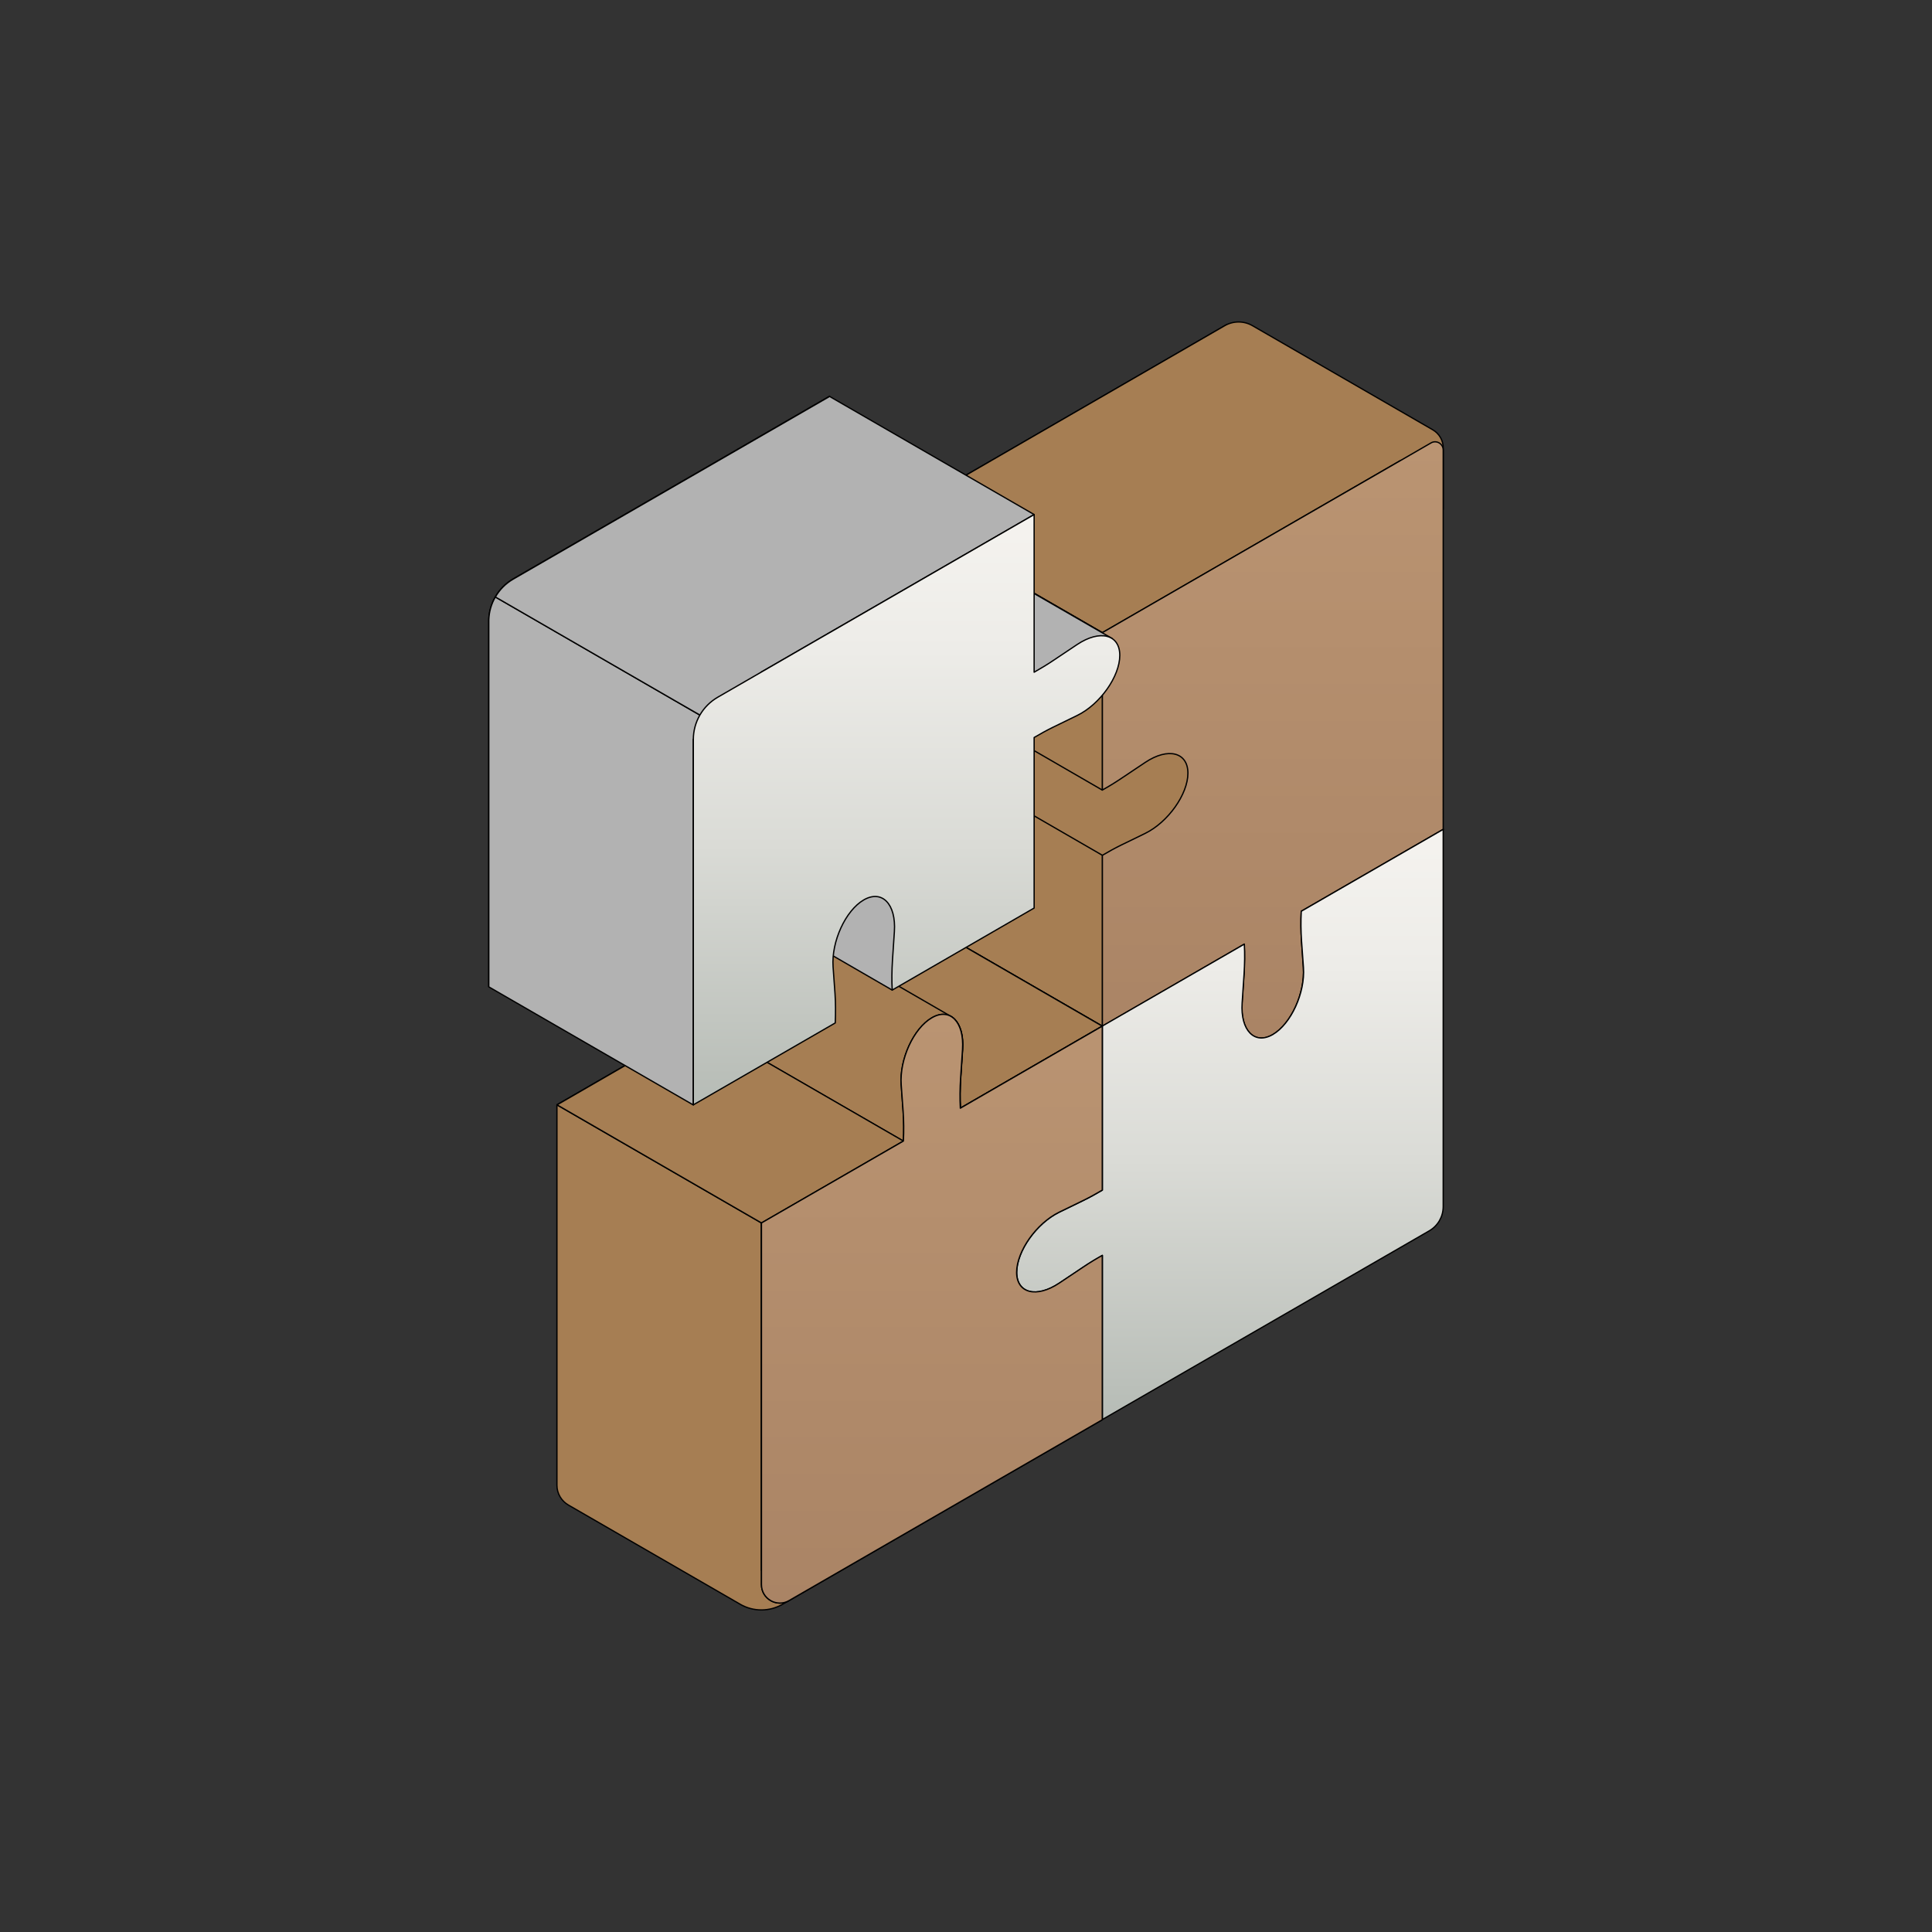 <?xml version="1.0" encoding="utf-8"?>
<!-- Generator: Adobe Illustrator 27.4.1, SVG Export Plug-In . SVG Version: 6.00 Build 0)  -->
<svg version="1.1" id="Layer_1" xmlns="http://www.w3.org/2000/svg" xmlns:xlink="http://www.w3.org/1999/xlink" x="0px" y="0px"
	 viewBox="0 0 1500 1500" style="enable-background:new 0 0 1500 1500;" xml:space="preserve">
<rect x="0" y="0" width="1500" height="1500" fill="#333333" stroke="none"/>
<style type="text/css">
	.st0{fill:#B2B2B2;stroke:#000000;stroke-linecap:round;stroke-linejoin:round;}
	.st1{fill:#BA9472;stroke:#000000;stroke-linecap:round;stroke-linejoin:round;}
	.st2{fill:#A67E53;stroke:#000000;stroke-linecap:round;stroke-linejoin:round;}
	.st3{fill:url(#SVGID_1_);stroke:#000000;stroke-linecap:round;stroke-linejoin:round;}
	
		.st4{fill:url(#SVGID_00000142155070099551238690000003159402949960000904_);stroke:#000000;stroke-linecap:round;stroke-linejoin:round;}
	.st5{fill:#C5C5C5;stroke:#000000;stroke-linecap:round;stroke-linejoin:round;}
	
		.st6{fill:url(#SVGID_00000025401168309958008460000016484913356365256349_);stroke:#000000;stroke-linecap:round;stroke-linejoin:round;}
	
		.st7{fill:url(#SVGID_00000036236460656523678210000000462020109156110476_);stroke:#000000;stroke-linecap:round;stroke-linejoin:round;}
</style>
<g>
	<path class="st0" d="M961.7,804.6v53.2l-264.6,152.8V883.1c-4.9,2.7-9.8,5.7-14.7,9l-18.7,12.5c-6.9,4.7-13.5,6.9-19,6.9
		c-8.4,0-14.1-5.3-14.1-15.3c0-16.4,15.4-38,33.1-46.7l18.7-9.1c4.9-2.4,9.8-5.1,14.7-8V705.1l110.2-63.6c0.3,7.5,0.3,15.2-0.2,23.2
		l-1.5,22.5c-1.4,21.3,9.7,32.7,23.8,24.5c8.1-4.7,15.2-14.7,19.6-26c3.2-8.4,4.9-17.6,4.3-26l-1.5-20.7c-0.5-7.4-0.6-15-0.2-22.9
		l110.2-63.6L961.7,804.6L961.7,804.6z"/>
	<path class="st0" d="M1045.1,769.4l-68.2,51.3l-15.1-16L849,685.5c3.2-8.4,4.9-17.6,4.3-26l-1.5-20.7c-0.5-7.4-0.6-15-0.2-22.9
		l110.2,63.7l48.6,28.1L1045.1,769.4L1045.1,769.4z"/>
	<polygon class="st0" points="807.3,641.4 966,733.1 855.8,796.7 697.1,705 	"/>
	<polygon class="st0" points="851.5,615.8 1010.3,707.6 1120.5,643.9 961.7,552.2 	"/>
	<polygon class="st0" points="851.5,615.8 1010.3,707.6 1120.5,643.9 961.7,552.2 	"/>
	<path class="st1" d="M851.8,638.7c-0.5-7.4-0.6-15-0.2-22.9l110.2-63.6l-9-300.4L697.1,399.5v122.2c4.9-2.7,9.8-5.7,14.7-9
		l18.7-12.5c17.7-11.9,33.1-7.9,33.1,8.4s-15.4,38-33.1,46.7l-18.7,9.1c-4.9,2.4-9.8,5.1-14.7,8V705l110.2-63.6
		c0.4,7.5,0.3,15.2-0.2,23.2l-1.5,22.5c-1.4,21.3,9.7,32.7,23.8,24.5c14.2-8.2,25.2-32.3,23.8-52L851.8,638.7L851.8,638.7z"/>
	<path class="st2" d="M1112.4,333.7l-139.9-80.8c-6.7-3.9-15-3.9-21.7,0L697.1,399.5l158.8,91.7l231.5-133.7l33.1,38v-47.8
		C1120.5,341.9,1117.4,336.6,1112.4,333.7L1112.4,333.7z"/>
	<polygon class="st2" points="750,512.1 697.1,572.3 829.4,705 976.7,613.4 926.2,556.2 	"/>
	
		<linearGradient id="SVGID_1_" gradientUnits="userSpaceOnUse" x1="988.16" y1="1156.992" x2="988.16" y2="694.12" gradientTransform="matrix(1 0 0 -1 0 1500)">
		<stop  offset="0" style="stop-color:#BA9472"/>
		<stop  offset="1" style="stop-color:#AA8465"/>
	</linearGradient>
	<path class="st3" d="M1010.5,730.4c-0.5-7.4-0.6-15-0.2-22.9l110.2-63.6V349.4c0-4.9-5.3-8-9.5-5.5L855.8,491.2v122.2
		c4.9-2.7,9.8-5.7,14.7-9l18.7-12.5c17.7-11.8,33.1-7.9,33.1,8.4s-15.4,38-33.1,46.7l-18.7,9.1c-4.9,2.4-9.8,5.1-14.7,8v132.7
		L966,733.1c0.4,7.5,0.3,15.2-0.2,23.2l-1.5,22.5c-1.4,21.3,9.7,32.7,23.8,24.5c14.2-8.2,25.2-32.3,23.8-52L1010.5,730.4
		L1010.5,730.4z"/>
	<polygon class="st2" points="697.1,521.6 855.8,613.4 855.8,491.2 697.1,399.5 	"/>
	<polygon class="st2" points="697.1,572.3 855.8,664 855.8,796.7 697.1,705 	"/>
	<polygon class="st0" points="697.1,705 855.8,796.7 855.8,924.2 697.1,832.4 	"/>
	<polygon class="st2" points="855.8,974.7 701.4,885.9 763.3,1006.3 802.9,1010.6 	"/>
	<path class="st1" d="M663.7,849.4l18.7-9.1c4.9-2.4,9.8-5.1,14.7-8V705l-110.2,63.6c-0.4-7.5-0.3-15.2,0.2-23.2l1.5-22.5
		c1.4-21.3-9.7-32.7-23.8-24.5c-14.2,8.2-25.2,32.3-23.8,52l1.5,20.8c0.5,7.4,0.6,15,0.2,22.9l-110.2,63.6v293.6
		c0,5.3,5.8,8.6,10.4,6l254.3-146.8V882.9c-4.9,2.7-9.8,5.7-14.7,9l-18.7,12.5c-17.7,11.8-33.1,7.9-33.1-8.4l0,0
		C630.6,879.7,646,858,663.7,849.4L663.7,849.4z"/>
	<polygon class="st2" points="697.1,705 855.8,796.7 745.7,860.4 586.9,768.7 	"/>
	<path class="st2" d="M738.8,789.4L738.8,789.4L738.8,789.4l-0.1-0.1c-0.1,0-0.1-0.1-0.2-0.1l-0.3-0.2l-0.1,0l-41-23.7l-52.2-30.1
		L580.5,698h0l-0.1,0l-0.1-0.1c-0.5-0.3-1-0.6-1.5-0.8h0l0,0c-3.9-1.9-8.8-1.5-14.1,1.5c-14.2,8.2-25.2,32.3-23.8,52l1.5,20.8
		c0.5,7.4,0.6,15,0.2,22.9l158.8,91.7l44.3-25.6c-0.4-7.5-0.3-15.2,0.2-23.2l1.5-22.5C748.2,802.2,744.7,793.1,738.8,789.4
		L738.8,789.4z"/>
	<path class="st2" d="M591.2,1219.2V949.5l-158.8-91.7v295.3c0,6.4,3.4,12.2,8.9,15.4l133.5,77.1c10.1,5.8,22.6,5.8,32.7,0l5.1-2.9
		L591.2,1219.2L591.2,1219.2z"/>
	<path class="st1" d="M822.4,941.1l18.7-9.1c4.9-2.4,9.8-5.1,14.7-8V796.7l-110.2,63.7c-0.4-7.5-0.3-15.2,0.2-23.2l1.5-22.5
		c1.4-21.3-9.7-32.7-23.8-24.5c-14.2,8.2-25.2,32.3-23.8,52l1.5,20.8c0.5,7.4,0.6,15,0.2,22.9l-110.2,63.6v280.8
		c0,11,11.9,17.9,21.4,12.4l243.2-140.4V974.7c-4.9,2.7-9.8,5.7-14.7,9l-18.7,12.5c-17.7,11.8-33.1,7.9-33.1-8.4l0,0
		C789.4,971.4,804.7,949.7,822.4,941.1L822.4,941.1z"/>
	<polygon class="st2" points="542.6,794.2 701.4,885.9 591.2,949.5 432.5,857.8 	"/>
	
		<linearGradient id="SVGID_00000000185949850029594700000006426278284031007873_" gradientUnits="userSpaceOnUse" x1="954.915" y1="856.089" x2="954.915" y2="397.739" gradientTransform="matrix(1 0 0 -1 0 1500)">
		<stop  offset="0" style="stop-color:#F5F3EF"/>
		<stop  offset="0.23" style="stop-color:#EDECE8"/>
		<stop  offset="0.56" style="stop-color:#DADBD6"/>
		<stop  offset="0.95" style="stop-color:#BABFB9"/>
		<stop  offset="1" style="stop-color:#B6BCB6"/>
	</linearGradient>
	
		<path style="fill:url(#SVGID_00000000185949850029594700000006426278284031007873_);stroke:#000000;stroke-linecap:round;stroke-linejoin:round;" d="
		M1120.5,643.9l-110.2,63.6c-0.4,7.9-0.3,15.5,0.2,22.9l1.5,20.8c1.4,19.7-9.7,43.8-23.8,52c-14.2,8.2-25.2-3.2-23.8-24.5l1.5-22.5
		c0.5-8,0.6-15.7,0.2-23.2l-110.2,63.6v127.4c-4.9,2.9-9.8,5.6-14.7,8l-18.7,9.1c-17.7,8.6-33.1,30.3-33.1,46.7l0,0
		c0,16.4,15.4,20.3,33.1,8.4l18.7-12.5c4.9-3.3,9.8-6.2,14.7-9v127.4l253.8-146.5c6.7-3.9,10.8-11,10.8-18.8V643.9L1120.5,643.9z"/>
	<polygon class="st2" points="802.9,577.4 648.5,488.7 710.4,609 750,613.4 	"/>
	<path class="st5" d="M710.6,417.2c0,16.4-15.4,38-33.1,46.7l-18.7,9.1c-4.9,2.4-9.8,5.1-14.7,8v132.4l-105.8,61.1L534,677
		c-0.3-7.4-0.3-15.1,0.2-23l1.5-22.5c1.4-21.3-9.7-32.6-23.8-24.5c-14.2,8.2-25.2,32.3-23.9,52l1.5,20.7c0.5,7.3,0.6,14.9,0.2,22.7
		l-110.2,63.6h0l0-283.6c0-0.4,0-0.9,0-1.3c0.2-6.3,2-12.4,5.1-17.8c3.3-5.7,8-10.5,13.9-13.9l245.6-141.8v122.4
		c4.9-2.7,9.8-5.7,14.7-9l18.7-12.5c6.9-4.6,13.5-6.9,19-6.9C705,401.9,710.7,407.2,710.6,417.2L710.6,417.2z"/>
	<polygon class="st0" points="863.4,495.7 800.8,459.6 795.4,547 	"/>
	<path class="st0" d="M559,564.3l-20.7-12l0,0L524,544l-107.1-61.9l0,0l-32.3-18.6c-3.1,5.3-4.9,11.4-5.1,17.8v284.9l158.8,91.7V574
		L559,564.3L559,564.3z"/>
	<path class="st0" d="M802.9,399.5l-158.8-91.7L398.5,449.6c-5.9,3.4-10.6,8.2-13.9,13.9L524,544l35.1,20.2l32.1-42.5l53-30.6
		L802.9,399.5L802.9,399.5z"/>
	<polygon class="st0" points="692.7,768.7 634.3,734.9 655.7,668.5 726.1,680 	"/>
	
		<linearGradient id="SVGID_00000029044208274767361090000010808593725535959994_" gradientUnits="userSpaceOnUse" x1="703.855" y1="1100.539" x2="703.855" y2="642.189" gradientTransform="matrix(1 0 0 -1 0 1500)">
		<stop  offset="0" style="stop-color:#F5F3EF"/>
		<stop  offset="0.23" style="stop-color:#EDECE8"/>
		<stop  offset="0.56" style="stop-color:#DADBD6"/>
		<stop  offset="0.95" style="stop-color:#BABFB9"/>
		<stop  offset="1" style="stop-color:#B6BCB6"/>
	</linearGradient>
	
		<path style="fill:url(#SVGID_00000029044208274767361090000010808593725535959994_);stroke:#000000;stroke-linecap:round;stroke-linejoin:round;" d="
		M836.3,500.4l-18.7,12.5c-4.9,3.3-9.8,6.2-14.7,9V399.5L557.3,541.3c-11.8,6.8-19,19.3-19,32.9v283.6l110.2-63.6
		c0.3-7.8,0.3-15.4-0.2-22.7l-1.5-20.8c-1.4-19.7,9.7-43.8,23.8-52c14.2-8.2,25.2,3.2,23.8,24.5l-1.5,22.5c-0.5,7.9-0.6,15.6-0.2,23
		L802.9,705V572.6c4.9-2.9,9.8-5.6,14.7-8l18.7-9.1c17.7-8.6,33.1-30.3,33.1-46.7l0,0C869.4,492.5,854,488.6,836.3,500.4
		L836.3,500.4z"/>
	
		<linearGradient id="SVGID_00000106845256201033485810000011222905697946318738_" gradientUnits="userSpaceOnUse" x1="723.55" y1="712.417" x2="723.55" y2="255.388" gradientTransform="matrix(1 0 0 -1 0 1500)">
		<stop  offset="0" style="stop-color:#BA9472"/>
		<stop  offset="1" style="stop-color:#AA8465"/>
	</linearGradient>
	
		<path style="fill:url(#SVGID_00000106845256201033485810000011222905697946318738_);stroke:#000000;stroke-linecap:round;stroke-linejoin:round;" d="
		M822.4,941.1l18.7-9.1c4.9-2.4,9.8-5.1,14.7-8V796.7l-110.2,63.7c-0.4-7.5-0.3-15.2,0.2-23.2l1.5-22.5c1.4-21.3-9.7-32.7-23.8-24.5
		c-14.2,8.2-25.2,32.3-23.8,52l1.5,20.8c0.5,7.4,0.6,15,0.2,22.9l-110.2,63.6v280.8c0,11,11.9,17.9,21.4,12.4l243.2-140.4V974.7
		c-4.9,2.7-9.8,5.7-14.7,9l-18.7,12.5c-17.7,11.8-33.1,7.9-33.1-8.4l0,0C789.4,971.4,804.7,949.7,822.4,941.1L822.4,941.1z"/>
</g>
</svg>
